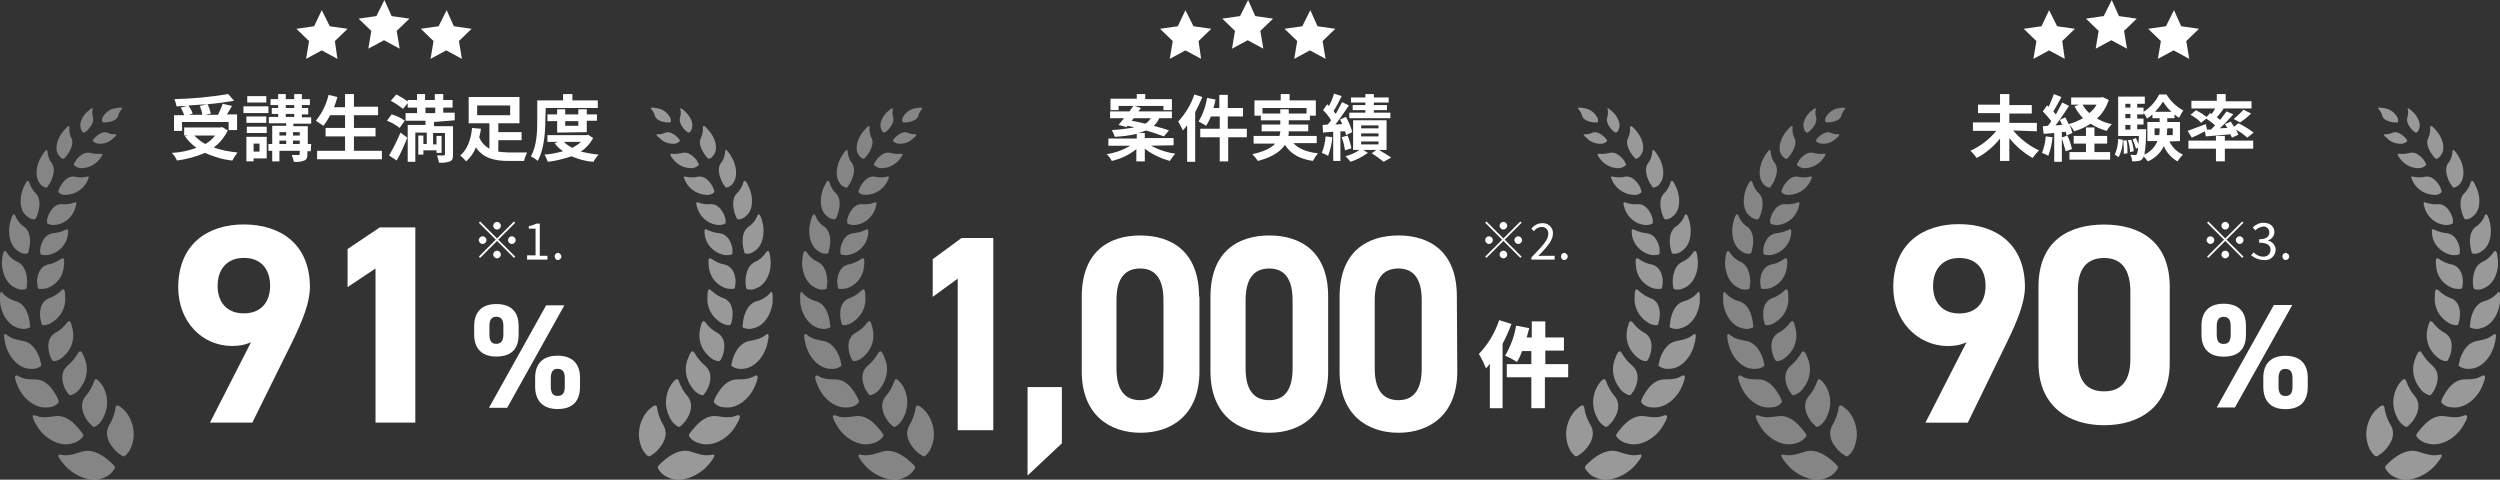 <svg version="1.1" id="レイヤー_1" xmlns="http://www.w3.org/2000/svg" x="0" y="0" width="590.5" height="113.3" style="enable-background:new 0 0 590.5 113.3" xml:space="preserve"><rect width="100%" height="100%" fill="#333333" stroke="none"/><style>.st0{enable-background:new}.st1{fill:#fff}.st2{opacity:.4}.st3{opacity:.5}</style><g id="グループ_5162" transform="translate(-360 -510.442)"><g id="グループ_4819" transform="translate(360 510.442)"><g id="グループ_4740" transform="translate(0 16.015)"><g class="st0"><path class="st1" d="M59.3 64.8c-1.5.7-2.9.9-4.5.9-7.1 0-12.7-5.8-12.7-13.8 0-10.3 7-14.9 15.5-14.9 8.6 0 15.6 4.6 15.6 14.8 0 3.6-1.7 7.9-4.3 13.2l-9.3 18.8h-10l9.7-19zm-1.7-19.9c-4 0-6.2 2.7-6.2 6.6 0 3.8 2.1 6.5 6.2 6.5s6.2-2.7 6.2-6.5c0-3.9-2.1-6.6-6.2-6.6zM98.1 83.8h-9.4V47.4l-6.6 4.4v-9l7.6-5.1h8.4v46.1z"/></g><g class="st0"><path class="st1" d="M122.5 63c0 3.2-1.5 5.2-5.3 5.2-3.4 0-5.2-1.9-5.2-5.2v-2c0-3.4 1.9-5.2 5.2-5.2 3.5 0 5.3 1.8 5.3 5.2v2zm10.8-6.9-13.5 24.2h-4.3L129 56.1h4.3zM118.9 63v-2c0-1.6-.6-2.2-1.7-2.2-1 0-1.6.6-1.6 2.2v2c0 1.5.5 2.2 1.6 2.2s1.7-.7 1.7-2.2zM137 75.3c0 3.2-1.5 5.3-5.3 5.3-3.4 0-5.3-1.9-5.3-5.3v-2.1c0-3.4 1.9-5.2 5.3-5.2s5.3 1.8 5.3 5.2v2.1zm-3.6 0v-2c0-1.6-.6-2.2-1.7-2.2-1 0-1.6.6-1.6 2.2v2c0 1.5.5 2.2 1.6 2.2 1.2 0 1.7-.7 1.7-2.2z"/></g><path id="パス_6994" class="st1" d="M117.4 38.2c.5 0 .9-.4.9-.9s-.4-.9-.9-.9-.9.4-.9.9.4.9.9.9zm0 2.1-4-4-.3.3 4 4-4 4 .3.3 4-4 4 4 .3-.3-4-4 4-4-.3-.3-4 4zm-2.5.4c0-.5-.4-.9-.9-.9s-.9.4-.9.9.4.9.9.9.9-.4.9-.9zm5.1 0c0 .5.4.9.9.9s.9-.4.9-.9-.4-.9-.9-.9-.9.4-.9.9zm-2.6 2.5c-.5 0-.9.4-.9.9s.4.9.9.9.9-.4.9-.9-.4-.9-.9-.9zm7.1 2.1h4.8v-.9h-1.8v-7.6h-.8c-.6.3-1.2.5-1.8.6v.6h1.6v6.3h-2v1zm7.3.1c.4 0 .8-.4.8-.8s-.3-.8-.8-.9c-.4 0-.8.4-.8.8 0 .5.3.9.8.9-.1 0 0 0 0 0z"/><path id="パス_6993" class="st1" d="M47.2 9c.3.7.5 1.4.6 2.1h-3.2l.9-.3c-.2-.7-.6-1.3-1-1.9 1.4-.1 2.9-.2 4.4-.3l-1.7.4zM43 12.8h11v1.9h2V11h-2.4c.4-.6.8-1.3 1.2-2l-2.2-.5c-.3.9-.7 1.7-1.1 2.6h-3l1.3-.3c-.2-.8-.4-1.5-.8-2.2 2.3-.2 4.5-.5 6.3-.8l-1.4-1.6c-4.2.7-8.4 1.1-12.7 1.2.2.5.4 1.1.5 1.7.8 0 1.7-.1 2.5-.1l-1.5.4c.3.6.6 1.1.8 1.8h-2.4v3.7H43v-2.1zm7.8 3.2c-.6.8-1.4 1.5-2.3 2-1-.5-1.8-1.2-2.6-2h4.9zm1.7-2-.4.1h-8.6V16h.8l-.6.2c.7 1 1.6 1.9 2.7 2.7-1.9.7-3.8 1.1-5.8 1.2.5.5.9 1.1 1.2 1.8 2.3-.3 4.5-.9 6.6-1.8 2.1.9 4.2 1.6 6.5 1.8.3-.7.8-1.3 1.2-1.9-1.9-.2-3.8-.5-5.6-1.2 1.4-1 2.5-2.4 3.3-4l-1.3-.8zm10.4-7.3h-4.5v1.5h4.5V6.7zm.5 2.4h-5.9v1.6h5.9V9.1zm-.5 2.4h-4.7V13h4.7v-1.5zm-4.6 3.9H63v-1.5h-4.7v1.5zm3 2.5v1.9h-1.4v-1.9h1.4zm1.7-1.6h-4.8v5.8h1.7v-.7H63v-5.1zm6.2 1.7v-.8h1.6v.8h-1.6zm-3.2-.8h1.6v.8H66v-.8zm1.6-2v.8H66v-.8h1.6zm3.2 0v.8h-1.6v-.8h1.6zm-3.3-4.3h2v.7h-2v-.7zm0-2.1h2v.7h-2v-.7zm6 9.2h-.8v-4.2h-3.4v-.6h4.2v-1.5h-2.2V11h1.5V9.5h-1.5v-.7h1.9V7.4h-1.9V6.2h-1.8v1.2h-2V6.2h-1.8v1.2h-1.8v1.4h1.8v.7h-1.5v1.4h1.5v.7h-2.2v1.5h4.1v.6h-3.3V18h-.9v1.6h.9v2.5H66v-2.5h4.8v.7c0 .2-.1.3-.3.3h-1.6c.2.5.4 1 .5 1.6.9.1 1.7 0 2.5-.3.6-.3.7-.7.7-1.5v-.7h.8l.1-1.7zm10.1 1.6v-3.4h5.1v-2h-5.1v-3h5.7v-2h-5.7v-3h-2.1v3.1h-2.6c.3-.8.6-1.6.8-2.4l-2.1-.5c-.5 2.2-1.5 4.3-3 6.1l1.8 1.2c.6-.8 1.1-1.6 1.6-2.5h3.5v3h-4.6v2h4.6v3.4h-6.6v2h15.3v-2h-6.6zm10.1 2.3c.9-1.6 1.8-3.6 2.5-5.4l-1.6-1.2c-.8 1.9-1.7 3.7-2.7 5.4l1.8 1.2zm1.9-9.4c-.9-.7-2-1.2-3.1-1.5l-1.1 1.5c1.1.4 2.1 1 3 1.7l1.2-1.7zm-3.3-4.7c1 .5 2 1.2 2.9 1.9l1.3-1.6c-.9-.7-1.9-1.3-2.9-1.8l-1.3 1.5zm8.2 1.6h2.3v1.3h-2.3V9.4zm6.9 3v-1.8h-2.7V9.4h2.2V7.6h-2.2V6.2h-2v1.4h-2.3V6.2h-1.9v1.4h-2.2v1.8h2.2v1.3h-2.7v1.8h4.7v1h-4.2v8.7h1.8v-6.9h2.7V18h-.8v-2h-1.2v4.5h1.2v-1h3.1v.6h1.2v-4h-1.2v2h-.8v-2.7h2.8v5c0 .2-.1.3-.3.3h-1.6c.2.5.4 1.1.5 1.7.9.1 1.7 0 2.6-.3.6-.3.7-.7.7-1.6v-6.7h-4.5v-1l4.9-.4zm5.3-3.5h7.8v2.3h-7.8V8.9zm5 8.2h5.5v-1.9h-5.5v-2.1h5V6.9h-12v6.2h4.9v6c-1.1-.6-2-1.6-2.4-2.7.2-.7.3-1.4.4-2l-2.1-.2c-.2 2.3-1 5.1-2.8 6.5.5.4 1 .9 1.4 1.4 1-.9 1.8-2 2.3-3.3 1.8 2.6 4.4 3.2 7.8 3.2h3.6c.1-.7.4-1.3.7-2h-4.2c-.9 0-1.8-.1-2.6-.2v-2.7zm11.2-7.6h12.3V7.7h-6V6.2H133v1.5h-6.1v4.8c0 2.5-.1 6-1.5 8.4.6.3 1.2.7 1.6 1.1 1.5-2.6 1.8-6.8 1.8-9.5l.1-3zm7.7 3.1v1.1h-3.1v-1.1h3.1zm2 2.6v-2.7h2.4V11h-2.4V9.8h-2V11h-3.1V9.8h-1.9V11h-2.3v1.6h2.3v2.7l7-.1zm-1.4 2.3c-.6.6-1.3 1-2 1.4-.7-.3-1.4-.8-2-1.4h4zm1.7-1.7-.4.1h-9.2v1.6h2.5l-.8.3c.5.7 1.2 1.4 2 1.9-1.4.4-2.9.7-4.4.8.3.5.6 1.1.8 1.7 1.9-.2 3.8-.7 5.6-1.3 1.6.7 3.4 1.2 5.2 1.3.3-.6.7-1.2 1.2-1.7-1.4-.1-2.8-.4-4.2-.7 1.2-.8 2.2-1.9 2.9-3.2l-1.2-.8z"/><g transform="translate(0 9.402)" id="グループ_4928" class="st2"><g id="グループ_4928-2"><path id="パス_6744" class="st1" d="M27.3 70.8c-.2 1.6-.8 3.1-1.6 4.4-1.7 3.3 2.2 6.4 2.2 6.4l.9.6c.2.2.5.2.7.1.8-.7 1.4-1.6 1.7-2.7.9-2.8.2-5.9-1.8-8.1-1.5-1.4-1.9-1.4-2.1-.7"/><path id="パス_6745" class="st1" d="M22.3 64.5c-.5 1.4-1.2 2.7-2.2 3.8-2.1 2.8 1 6.3 1 6.2l.7.7c.2.2.4.2.6.2.9-.5 1.6-1.3 2-2.2 1.3-2.4 1.2-5.4-.3-7.7-1.2-1.6-1.6-1.6-1.8-1"/><path id="パス_6746" class="st1" d="M18.5 57.9c-.7 1.2-1.6 2.3-2.7 3.2-2.4 2.3-.1 6-.1 5.9.2.2.3.5.5.7.1.2.3.3.6.2.9-.3 1.7-.9 2.2-1.7 1.6-2.1 2-4.8.9-7.2-.6-1.6-1-1.7-1.4-1.1"/><path id="パス_6747" class="st1" d="M15.9 50.7c-.8 1.1-1.8 2-3 2.6-2.6 1.7-1 5.6-1 5.5.1.3.2.5.4.8.1.2.3.3.5.3.9-.1 1.7-.6 2.3-1.2 1.9-1.7 2.6-4.2 2-6.6-.4-1.8-.7-1.9-1.2-1.4"/><path id="パス_6748" class="st1" d="M14.6 43.1c-.9.9-2 1.6-3.2 2-2.7 1.2-1.8 5.1-1.8 5.1.1.3.1.5.2.8 0 .2.2.3.4.4.8 0 1.7-.3 2.3-.8 2-1.3 3.1-3.6 2.9-5.9 0-1.8-.3-2-.8-1.6"/><path id="パス_6749" class="st1" d="M14.5 35.7c-1 .7-2.1 1.2-3.3 1.4-2.7.8-2.5 4.5-2.4 4.5 0 .3.1.5.1.8 0 .2.1.4.3.4.8.1 1.6 0 2.3-.3 2.1-.9 3.5-2.9 3.6-5.2.2-1.7-.1-1.9-.6-1.6"/><path id="パス_6750" class="st1" d="M15.6 28.8c-1 .5-2.1.8-3.2.9-2.6.4-3 4-2.9 3.9v.7c0 .2.1.4.2.4.7.2 1.5.2 2.2 0 2.1-.6 3.7-2.3 4.1-4.4.2-1.5.1-1.7-.4-1.5"/><path id="パス_6751" class="st1" d="M17.6 22.4c-1 .4-2.1.5-3.1.4-2.4 0-3.4 3.4-3.3 3.4-.1.2-.1.5-.1.7 0 .2 0 .3.1.5.6.3 1.3.4 2 .3 2.1-.3 3.8-1.8 4.5-3.7.5-1.5.4-1.8-.1-1.6"/><path id="パス_6752" class="st1" d="M20.6 16.3c-1 .2-2 .3-3 0-2.3-.3-3.6 2.8-3.6 2.8l-.2.6c-.1.1 0 .3.1.4.5.4 1.1.6 1.8.5 2-.1 3.8-1.2 4.8-3 .6-1.2.6-1.4.1-1.3"/><path id="パス_6753" class="st1" d="M23.9 10.9c-.9.1-1.7 0-2.6-.2-1.9-.5-3.6 2-3.5 2-.1.2-.2.4-.3.5-.1.1-.1.3 0 .4.4.4.9.6 1.4.7 1.8.1 3.5-.7 4.6-2.1.8-1 .8-1.3.4-1.3"/><path id="パス_6754" class="st1" d="M27.2 6.3c-.7 0-1.3-.1-1.9-.4-1.4-.5-3 1.3-3 1.3-.1.1-.2.3-.3.4-.1.1-.1.2-.1.3.1.1.4.4 1.1.6 1.4.2 2.8-.3 3.8-1.3.8-.7.8-.9.4-.9"/><path id="パス_6755" class="st1" d="M27.6.1c-1.4.1-2.6.9-3.3 2.1-.2.4-.3.8-.1 1.2.1.1.2.1.3.1h.5s2.4-.1 2.9-1.5c.1-.6.5-1.2.9-1.7.1-.3 0-.4-1.2-.2"/><path id="パス_6756" class="st1" d="M15.3 84.5c2.2 2.5 6.4 4.4 9.5 2.8 1-.4 1.8-1.2 2.3-2.1.1-.3 0-.5-.2-.7l-.8-.8c-.1 0-3.5-3.6-6.9-2.4-3.3 1.1-3.8.8-4.9.7-.8-.2-.9.3 1 2.5"/><path id="パス_6757" class="st1" d="M8.8 75.3c1.6 2.7 5.2 5 8.3 4 1-.2 1.9-.8 2.5-1.6.1-.2.1-.5-.1-.7-.2-.3-.4-.6-.6-.8-.1 0-2.6-3.9-6-3.3-3.2.5-3.6.1-4.6-.2-.8-.2-.9.3.5 2.6"/><path id="パス_6758" class="st1" d="M4.2 65.8c1.1 2.7 4 5.4 7.1 5 1 0 1.9-.4 2.5-1.1.1-.2.1-.4 0-.6-.1-.3-.3-.6-.4-.9-.1 0-1.8-4-5-4-3.1 0-3.4-.5-4.3-.9-.6-.2-.9.2.1 2.5"/><path id="パス_6759" class="st1" d="M1.3 55.9c.6 2.7 2.9 5.7 5.8 5.8.9.1 1.8-.1 2.5-.6.2-.2.2-.4.1-.6-.1-.3-.2-.6-.2-.9 0 0-1-4-4.1-4.5-2.9-.5-3.1-1-3.9-1.5-.5-.4-.8 0-.2 2.3"/><path id="パス_6760" class="st1" d="M0 45.7c.1 2.6 1.8 5.8 4.5 6.4.8.3 1.7.2 2.4-.1.2-.1.3-.3.2-.5 0-.3-.1-.6-.1-.8 0 0-.3-3.9-3-4.9-1.3-.3-2.5-1-3.4-2-.4-.6-.7-.3-.6 1.9"/><path id="パス_6761" class="st1" d="M.5 35.9c-.3 2.5.8 5.7 3.2 6.7.7.4 1.5.5 2.3.3.2-.1.3-.3.3-.5 0-.3 0-.5.1-.8 0 0 .3-3.8-2.1-5.1-1.2-.5-2.1-1.3-2.8-2.4-.4-.5-.8-.3-1 1.8"/><path id="パス_6762" class="st1" d="M2.4 27.1c-.6 2.3-.2 5.5 1.9 6.8.6.5 1.3.7 2.1.6.2-.1.3-.2.3-.4.1-.3.1-.5.2-.8 0 0 .9-3.5-1.1-5.1-1-.6-1.8-1.6-2.2-2.7-.3-.6-.7-.4-1.2 1.6"/><path id="パス_6763" class="st1" d="M5.5 19c-.9 2.1-1 5.2.8 6.6.5.5 1.1.8 1.8.8.2 0 .3-.2.4-.3.1-.2.2-.5.3-.7 0 0 1.3-3.2-.2-5-.8-.7-1.4-1.7-1.7-2.8-.3-.6-.6-.4-1.4 1.4"/><path id="パス_6764" class="st1" d="M9.8 11.5c-1.2 1.9-1.7 4.7-.4 6.4.3.5.9.9 1.5 1 .2 0 .3-.1.4-.3.1-.2.2-.4.4-.6 0 0 1.8-2.9.6-4.8-.7-.8-1-1.8-1.1-2.9 0-.5-.4-.5-1.4 1.2"/><path id="パス_6765" class="st1" d="M15 5.5C13.7 7 12.8 9.4 13.7 11c.5.8.9 1 1.2 1.1.1 0 .3-.1.4-.2.1-.2.3-.3.4-.5 0 0 2-2.4 1.2-4.1-.4-.8-.6-1.7-.5-2.6 0-.6-.3-.5-1.4.8"/><path id="パス_6766" class="st1" d="M20.7.9c-1.2 1-2.1 2.8-1.6 4.1.2.7.6.9.7.9.1 0 .2 0 .3-.1l.4-.3s1.8-1.6 1.5-3.1c-.2-.6-.3-1.4-.1-2 0-.4-.2-.4-1.2.5"/></g></g><g transform="translate(151.417 9.402)" id="グループ_4929" class="st3"><g id="グループ_4928-3" transform="translate(-.417)"><path id="パス_6744-2" class="st1" d="M4.2 70.8c.2 1.6.8 3.1 1.6 4.4 1.7 3.3-2.2 6.4-2.2 6.4l-.9.6c-.2.2-.5.2-.7.1-.8-.7-1.4-1.6-1.7-2.7-.9-2.8-.2-5.9 1.8-8.1 1.5-1.4 1.9-1.4 2.1-.7"/><path id="パス_6745-2" class="st1" d="M9.3 64.5c.5 1.4 1.2 2.7 2.2 3.8 2.1 2.8-1 6.3-1 6.2l-.7.7c-.2.2-.4.2-.6.2-.9-.5-1.6-1.3-2-2.2-1.3-2.4-1.2-5.4.3-7.7 1.1-1.6 1.5-1.6 1.8-1"/><path id="パス_6746-2" class="st1" d="M13 57.9c.7 1.2 1.6 2.3 2.7 3.2 2.4 2.3.1 6 .1 5.9-.2.2-.3.5-.5.7-.1.2-.3.3-.6.2-.9-.3-1.7-.9-2.2-1.7-1.6-2.1-2-4.8-.9-7.2.6-1.6 1-1.7 1.4-1.1"/><path id="パス_6747-2" class="st1" d="M15.6 50.7c.8 1.1 1.8 2 3 2.6 2.6 1.7 1 5.6 1 5.5-.1.3-.2.5-.4.8-.1.2-.3.3-.5.3-.9-.1-1.7-.6-2.3-1.2-1.9-1.7-2.6-4.2-2-6.6.4-1.8.7-1.9 1.2-1.4"/><path id="パス_6748-2" class="st1" d="M16.9 43.1c.9.9 2 1.6 3.2 2 2.7 1.2 1.8 5.1 1.8 5.1-.1.3-.1.5-.2.8 0 .2-.2.3-.4.4-.8 0-1.7-.3-2.3-.8-2-1.3-3.1-3.6-2.9-5.9 0-1.8.3-2 .8-1.6"/><path id="パス_6749-2" class="st1" d="M17 35.7c1 .7 2.1 1.2 3.3 1.4 2.7.8 2.5 4.5 2.4 4.5 0 .3-.1.5-.1.8 0 .2-.1.4-.3.4-.8.1-1.6 0-2.3-.3-2.1-.9-3.5-2.9-3.6-5.2-.2-1.7.1-1.9.6-1.6"/><path id="パス_6750-2" class="st1" d="M15.9 28.8c1 .5 2.1.8 3.2.9 2.6.4 3 4 2.9 3.9v.7c0 .2-.1.4-.2.4-.7.2-1.5.2-2.2 0-2.1-.6-3.7-2.3-4.1-4.4-.2-1.5-.1-1.7.4-1.5"/><path id="パス_6751-2" class="st1" d="M13.9 22.4c1 .4 2.1.5 3.1.4 2.4 0 3.4 3.4 3.3 3.4.1.2.1.5.1.7 0 .2 0 .3-.1.5-.6.3-1.3.4-2 .3-2.1-.3-3.8-1.8-4.5-3.7-.5-1.5-.4-1.8.1-1.6"/><path id="パス_6752-2" class="st1" d="M10.9 16.3c1 .2 2 .3 3 0 2.3-.3 3.7 2.8 3.6 2.8l.2.6c.1.1 0 .3-.1.4-.5.4-1.1.6-1.8.5-2-.1-3.8-1.2-4.8-3-.6-1.2-.6-1.4-.1-1.3"/><path id="パス_6753-2" class="st1" d="M7.6 10.9c.9.1 1.7 0 2.6-.2 1.9-.5 3.6 2 3.5 2 .1.2.2.4.3.5.1.1.1.3 0 .4-.4.4-.9.6-1.4.7-1.8.1-3.5-.7-4.6-2.1-.8-1-.8-1.3-.4-1.3"/><path id="パス_6754-2" class="st1" d="M4.3 6.3c.7 0 1.3-.1 1.9-.4 1.4-.5 3 1.3 3 1.3.1.1.2.3.3.4.1.1.1.2.1.3-.1.1-.4.4-1 .6-1.4.2-2.9-.3-3.8-1.3-.9-.7-.9-.9-.5-.9"/><path id="パス_6755-2" class="st1" d="M3.9.1c1.4.1 2.6.9 3.3 2.1.3.4.3.8.2 1.2-.1.1-.2.2-.3.1h-.5S4.2 3.4 3.7 2C3.6 1.4 3.2.8 2.8.3c-.2-.3 0-.4 1.1-.2"/><path id="パス_6756-2" class="st1" d="M16.2 84.5C14 87 9.8 88.9 6.7 87.3c-1-.4-1.8-1.2-2.3-2.1-.1-.3 0-.5.2-.7l.8-.8c.1 0 3.5-3.6 6.9-2.4 3.3 1.1 3.8.8 4.9.7.8-.2.9.3-1 2.5"/><path id="パス_6757-2" class="st1" d="M22.7 75.3c-1.6 2.7-5.2 5-8.4 4-1-.2-1.9-.8-2.5-1.6-.1-.2-.1-.5.1-.7.2-.3.4-.6.6-.8.1 0 2.6-3.9 6-3.3 3.2.5 3.6.1 4.6-.2.9-.2 1 .3-.4 2.6"/><path id="パス_6758-2" class="st1" d="M27.3 65.8c-1.1 2.7-4 5.4-7.1 5-1 0-1.9-.4-2.5-1.1-.1-.2-.1-.4 0-.6.1-.3.3-.6.4-.9.1 0 1.8-4 5-4 3.1 0 3.4-.5 4.3-.9.6-.2.9.2-.1 2.5"/><path id="パス_6759-2" class="st1" d="M30.2 55.9c-.6 2.7-2.9 5.7-5.8 5.8-.9.1-1.8-.1-2.5-.6-.2-.2-.2-.4-.1-.6.1-.3.2-.6.2-.9 0 0 1-4 4.1-4.5 2.9-.5 3.1-1 3.9-1.5.5-.4.8 0 .2 2.3"/><path id="パス_6760-2" class="st1" d="M31.5 45.7c-.1 2.6-1.8 5.8-4.5 6.4-.8.3-1.7.2-2.4-.1-.2-.1-.3-.3-.2-.5 0-.3.1-.6.1-.8 0 0 .3-3.9 3-4.9 1.3-.3 2.5-1 3.4-2 .4-.6.7-.3.6 1.9"/><path id="パス_6761-2" class="st1" d="M31 35.9c.3 2.5-.8 5.7-3.2 6.7-.7.4-1.5.5-2.3.3-.2-.1-.3-.3-.3-.5 0-.3 0-.5-.1-.8 0 0-.3-3.8 2.1-5.1 1.2-.5 2.1-1.3 2.8-2.4.5-.5.8-.3 1 1.8"/><path id="パス_6762-2" class="st1" d="M29.1 27.1c.6 2.3.2 5.5-1.9 6.8-.6.5-1.3.7-2.1.6-.2-.1-.3-.2-.3-.4-.1-.3-.1-.5-.2-.8 0 0-.9-3.5 1.1-5.1 1-.6 1.8-1.6 2.2-2.7.3-.6.7-.4 1.2 1.6"/><path id="パス_6763-2" class="st1" d="M26 19c.9 2.1 1 5.2-.8 6.6-.5.5-1.1.8-1.8.8-.2 0-.3-.2-.4-.3-.1-.2-.2-.5-.3-.7 0 0-1.3-3.2.2-5 .8-.7 1.4-1.7 1.7-2.8.3-.6.6-.4 1.4 1.4"/><path id="パス_6764-2" class="st1" d="M21.7 11.5c1.2 1.9 1.7 4.7.4 6.4-.3.5-.9.9-1.5 1-.2 0-.3-.1-.4-.3-.1-.2-.2-.4-.4-.6 0 0-1.8-2.9-.6-4.8.7-.8 1-1.8 1.1-2.9 0-.5.4-.5 1.4 1.2"/><path id="パス_6765-2" class="st1" d="M16.5 5.5c1.3 1.5 2.2 3.9 1.2 5.5-.5.8-.9 1-1.2 1.1-.1 0-.3-.1-.4-.2-.1-.2-.3-.3-.4-.5 0 0-2-2.4-1.2-4.1.4-.8.6-1.7.5-2.6.1-.6.4-.5 1.5.8"/><path id="パス_6766-2" class="st1" d="M10.8.9C12 2 12.9 3.7 12.4 5c-.2.7-.6.9-.7.9-.1 0-.2 0-.3-.1l-.4-.3S9.2 3.9 9.6 2.4c.2-.6.3-1.4.1-2-.1-.4.1-.4 1.1.5"/></g></g></g><g id="グループ_4818" transform="translate(70.801)"><g id="グループ_4817" transform="translate(-.801)"><path id="パス_6692" class="st1" d="M6 2.4 4.2 6.2 0 6.8l3 2.9-.7 4.2 3.7-2 3.7 2-.6-4.2 3-2.9-4.2-.6L6 2.4z"/><path id="パス_6693" class="st1" d="m20.8 0-1.9 3.8-4.2.6 3 2.9-.7 4.2 3.7-2 3.7 2-.7-4.2 3-2.9-4.2-.6L20.8 0z"/><path id="パス_6694" class="st1" d="m35.5 2.4-1.9 3.8-4.2.6 3 2.9-.7 4.2 3.7-2 3.7 2-.7-4.2 3-2.9-4.2-.6-1.7-3.8z"/></g></g></g><g id="グループ_4819-2" transform="translate(548.804 510.442)"><g id="グループ_4740-2" transform="translate(0 16.015)"><g id="グループ_5160" transform="translate(31.506 39.603)"><g id="グループ_5158" transform="translate(28.624)"><g id="グループ_5159"><g id="グループ_5161" transform="translate(-28.624)"><path id="パス_6912" class="st1" d="M62.9 14.4C62.9 3.8 56.4 0 49 0S35.2 3.8 35.2 14.5v17.6c0 10.2 6.5 14.5 13.9 14.5S63 42.3 63 32.1V14.4zm-8.4.9v16.1c0 4.9-1.8 7.5-5.5 7.5-3.8 0-5.6-2.6-5.6-7.5V15.3c0-4.9 1.8-7.5 5.6-7.5 3.7 0 5.5 2.6 5.5 7.5zm38.9-.9C93.4 3.8 86.9 0 79.5 0S65.6 3.8 65.6 14.5v17.6c0 10.2 6.5 14.5 13.9 14.5s13.9-4.3 13.9-14.5V14.4zm-8.4.9v16.1c0 4.9-1.8 7.5-5.5 7.5-3.8 0-5.6-2.6-5.6-7.5V15.3c0-4.9 1.8-7.5 5.6-7.5 3.7 0 5.5 2.6 5.5 7.5zm38.8-.9C123.8 3.8 117.4 0 110 0S96.1 3.8 96.1 14.5v17.6c0 10.2 6.5 14.5 13.9 14.5s13.9-4.3 13.9-14.5l-.1-17.7zm-8.3.9v16.1c0 4.9-1.8 7.5-5.5 7.5-3.8 0-5.6-2.6-5.6-7.5V15.3c0-4.9 1.8-7.5 5.6-7.5 3.7 0 5.5 2.6 5.5 7.5z"/><path id="パス_6913" class="st1" d="M14.3.6H6.8L0 5.6v8.9l5.9-4.3V46h8.4V.6zm16.2 35.2h-8.1v20.9l8.1-7.6V35.8z"/></g></g></g></g><path id="パス_6997" class="st1" d="M165.3 59.6c-1 3-2.6 5.7-4.8 8 .7 1.1 1.2 2.2 1.7 3.4.3-.3.6-.7.9-1.1v10.5h3V65.2c.8-1.5 1.5-3.1 2.1-4.7l-2.9-.9zM181.7 70h-5.5v-3.2h4.4v-3.1h-4.4v-3.8H173v3.8h-1.2c.2-.7.4-1.5.6-2.2l-3.1-.6c-.4 2.5-1.3 4.9-2.6 7.1 1 .4 1.9.9 2.8 1.5.5-.8.9-1.7 1.2-2.6h2.2V70h-5.8v3.1h5.8v7.3h3.2v-7.3h5.5V70z"/><path id="パス_6995" class="st1" d="M166.3 38.2c.5 0 .9-.4.9-.9s-.4-.9-.9-.9-.9.4-.9.9.4.9.9.9zm0 2.1-4-4-.3.3 4 4-4 4 .3.3 4-4 4 4 .3-.3-4-4 4-4-.3-.3-4 4zm-2.5.4c0-.5-.4-.9-.9-.9s-.9.4-.9.9.4.9.9.9.9-.4.9-.9zm5.1 0c0 .5.4.9.9.9s.9-.4.9-.9-.4-.9-.9-.9-.9.4-.9.9zm-2.6 2.5c-.5 0-.9.4-.9.9s.4.9.9.9.9-.4.9-.9-.4-.9-.9-.9zm6.6 2.1h5.5v-.9h-2.5c-.5 0-1 0-1.4.1 2-2.1 3.5-3.7 3.5-5.3.1-1.3-.9-2.4-2.2-2.5h-.3c-1 0-2 .5-2.6 1.3l.6.6c.4-.6 1.1-1 1.8-1 .8-.1 1.6.6 1.6 1.4v.3c0 1.4-1.5 2.9-4 5.5v.5zm7.8.1c.4 0 .8-.4.8-.8s-.3-.8-.8-.9c-.4 0-.8.4-.8.8 0 .5.3.9.8.9-.1 0 0 0 0 0z"/><path id="パス_6992" class="st1" d="M79 11.9h4c-.3.5-.7 1-1.3 1.3-1.1-.3-2.2-.5-3.2-.7l.5-.6zm9.4 6.4v-1.7h-6.8v-1.2H80c.7-.1 1.3-.4 1.9-.6 1.4.4 2.8.9 4.2 1.4l1.2-1.4c-1-.4-2.2-.7-3.6-1.1.6-.5 1-1.1 1.3-1.8h3v-1.6h-7.9c.2-.3.4-.5.6-.8L79.2 9H86v1h2V7.4h-6.3V6.2h-2v1.1h-6.2V10h1.9V9h3.5c-.3.4-.6.8-.9 1.3h-4.6v1.6h3.3c-.5.6-.9 1.1-1.3 1.6l1.9.5.2-.3c.5.1 1.1.2 1.6.4-1.8.3-3.5.5-5.3.6.3.5.5 1 .7 1.6 1.8-.1 3.5-.3 5.2-.7v1.1H73v1.7h5.2c-1.7 1-3.6 1.7-5.6 2 .5.5.9 1 1.2 1.6 2.1-.5 4.1-1.4 5.8-2.8v2.9h2v-3c1.8 1.4 3.8 2.3 5.9 2.9.4-.6.8-1.2 1.3-1.7-2-.3-3.9-.9-5.7-1.9l5.3-.1zm4.9-12c-.8 2.4-2.1 4.5-3.8 6.4.4.7.8 1.4 1.1 2.1.3-.4.7-.8 1-1.2v8.6h1.9V10.5c.6-1.2 1.2-2.4 1.7-3.6l-1.9-.6zm12.3 8.1h-4.4v-2.9h3.6v-2h-3.6V6.4h-2v3.1h-1.4c.2-.6.4-1.3.5-2l-2-.4c-.3 2-1 3.9-2 5.6.6.3 1.2.6 1.8 1 .4-.7.8-1.4 1.1-2.2h2.1v2.9h-4.6v2h4.6v5.7h2v-5.7h4.4v-2zm3.8-3.6V9.5h10.4v1.3h-4.2v-1h-2v1h-4.2zm12.8 7.1v-1.8h-6.7c.1-.4.1-.7.1-1.1h4.6v-1.6h-4.6v-1h5v-1.1h1.4V7.7h-6.2V6.2h-2.1v1.5h-6.2v3.6h1.5v1.1h4.6v1h-4.4V15h4.4c0 .4-.1.7-.2 1.1h-6.1v1.8h5.1c-.9 1-2.6 1.9-5.4 2.5.5.5.9 1 1.3 1.6 3.5-.9 5.4-2.3 6.4-3.8 1.3 2.1 3.4 3.3 6.6 3.8.3-.6.7-1.2 1.2-1.8-2.7-.3-4.6-1.1-5.8-2.4h5.5zm11.5-9.1h-3V10h3v.6h-3.8v1.3h9.7v-1.3h-3.9V10h3.1V8.8h-3.1v-.6h3.5V7h-3.5v-.8h-2V7h-3.4v1.2h3.4v.6zm-9.4 7.4c-.1 1.4-.4 2.7-.9 3.9.5.2 1 .4 1.5.7.5-1.4.9-2.9 1-4.4l-1.6-.2zm4.6-1.2c.1.3.2.6.2.9l1.5-.7c-.3-1.2-.8-2.4-1.5-3.6l-1.4.6c.2.4.4.7.5 1.1l-1.6.1c1.1-1.4 2.2-3 3.2-4.5l-1.6-.8c-.5.9-1 1.9-1.5 2.8-.2-.2-.4-.5-.5-.7.7-1.1 1.3-2.3 1.9-3.5l-1.8-.6c-.3 1-.7 2-1.2 2.9-.1-.1-.3-.2-.4-.4l-1 1.4c.7.7 1.4 1.5 1.9 2.4-.3.4-.5.7-.8 1l-1.2.1.1 1.8 2.4-.2V22h1.7v-7h1.1zm-.8 1.4c.4 1 .6 2 .8 3.1l1.5-.5c-.2-1-.5-2-.9-3l-1.4.4zm4.6 1h4.1v.7h-4.1v-.7zm0-1.9h4.1v.7h-4.1v-.7zm0-1.9h4.1v.7h-4.1v-.7zm6 5.8v-7h-7.9v7h1.5c-1 .7-2.2 1.2-3.3 1.5.4.4.9.9 1.2 1.3 1.5-.5 2.8-1.2 4.1-2.1l-1.1-.7h3.1l-1.1.8c1 .6 1.9 1.3 2.8 2l1.8-1c-.7-.5-1.9-1.2-2.9-1.8h1.8z"/><g transform="translate(0 9.402)" id="グループ_4928-4" class="st2"><g id="グループ_4928-5" transform="translate(.196)"><path id="パス_6744-3" class="st1" d="M27.3 70.8c-.2 1.6-.8 3.1-1.6 4.4-1.7 3.3 2.2 6.4 2.2 6.4l.9.6c.2.2.5.2.7.1.8-.7 1.4-1.6 1.7-2.7.9-2.8.2-5.9-1.8-8.1-1.5-1.4-1.9-1.4-2.1-.7"/><path id="パス_6745-3" class="st1" d="M22.3 64.5c-.5 1.4-1.2 2.7-2.2 3.8-2.1 2.8 1 6.3 1 6.2l.7.7c.2.2.4.2.6.2.9-.5 1.6-1.3 2-2.2 1.3-2.4 1.2-5.4-.3-7.7-1.2-1.6-1.6-1.6-1.8-1"/><path id="パス_6746-3" class="st1" d="M18.5 57.9c-.7 1.2-1.6 2.3-2.7 3.2-2.4 2.3-.1 6-.1 5.9.2.2.3.5.5.7.1.2.3.3.6.2.9-.3 1.7-.9 2.2-1.7 1.6-2.1 2-4.8.9-7.2-.6-1.6-1-1.7-1.4-1.1"/><path id="パス_6747-3" class="st1" d="M15.9 50.7c-.8 1.1-1.8 2-3 2.6-2.6 1.7-1 5.6-1 5.5.1.3.2.5.4.8.1.2.3.3.5.3.9-.1 1.7-.6 2.3-1.2 1.9-1.7 2.6-4.2 2-6.6-.4-1.8-.7-1.9-1.2-1.4"/><path id="パス_6748-3" class="st1" d="M14.6 43.1c-.9.9-2 1.6-3.2 2-2.7 1.2-1.8 5.1-1.8 5.1.1.3.1.5.2.8 0 .2.2.3.4.4.8 0 1.7-.3 2.3-.8 2-1.3 3.1-3.6 2.9-5.9 0-1.8-.3-2-.8-1.6"/><path id="パス_6749-3" class="st1" d="M14.5 35.7c-1 .7-2.1 1.2-3.3 1.4-2.7.8-2.5 4.5-2.4 4.5 0 .3.1.5.1.8 0 .2.1.4.3.4.8.1 1.6 0 2.3-.3 2.1-.9 3.5-2.9 3.6-5.2.2-1.7-.1-1.9-.6-1.6"/><path id="パス_6750-3" class="st1" d="M15.6 28.8c-1 .5-2.1.8-3.2.9-2.6.4-3 4-2.9 3.9v.7c0 .2.1.4.2.4.7.2 1.5.2 2.2 0 2.1-.6 3.7-2.3 4.1-4.4.2-1.5.1-1.7-.4-1.5"/><path id="パス_6751-3" class="st1" d="M17.6 22.4c-1 .4-2.1.5-3.1.4-2.4 0-3.4 3.4-3.3 3.4-.1.2-.1.5-.1.7 0 .2 0 .3.1.5.6.3 1.3.4 2 .3 2.1-.3 3.8-1.8 4.5-3.7.5-1.5.4-1.8-.1-1.6"/><path id="パス_6752-3" class="st1" d="M20.6 16.3c-1 .2-2 .3-3 0-2.3-.3-3.6 2.8-3.6 2.8l-.2.6c-.1.1 0 .3.1.4.5.4 1.1.6 1.8.5 2-.1 3.8-1.2 4.8-3 .6-1.2.6-1.4.1-1.3"/><path id="パス_6753-3" class="st1" d="M23.9 10.9c-.9.1-1.7 0-2.6-.2-1.9-.5-3.6 2-3.5 2-.1.2-.2.4-.3.5-.1.1-.1.3 0 .4.4.4.9.6 1.4.7 1.8.1 3.5-.7 4.6-2.1.8-1 .8-1.3.4-1.3"/><path id="パス_6754-3" class="st1" d="M27.2 6.3c-.7 0-1.3-.1-1.9-.4-1.4-.5-3 1.3-3 1.3-.1.1-.2.3-.3.4-.1.1-.1.2-.1.3.1.1.4.4 1.1.6 1.4.2 2.8-.3 3.8-1.3.8-.7.8-.9.4-.9"/><path id="パス_6755-3" class="st1" d="M27.6.1c-1.4.1-2.6.9-3.3 2.1-.2.4-.3.8-.1 1.2.1.1.2.1.3.1h.5s2.4-.1 2.9-1.5c.1-.6.5-1.2.9-1.7.1-.3 0-.4-1.2-.2"/><path id="パス_6756-3" class="st1" d="M15.3 84.5c2.2 2.5 6.4 4.4 9.5 2.8 1-.4 1.8-1.2 2.3-2.1.1-.3 0-.5-.2-.7l-.8-.8c-.1 0-3.5-3.6-6.9-2.4-3.3 1.1-3.8.8-4.9.7-.8-.2-.9.3 1 2.5"/><path id="パス_6757-3" class="st1" d="M8.8 75.3c1.6 2.7 5.2 5 8.3 4 1-.2 1.9-.8 2.5-1.6.1-.2.1-.5-.1-.7-.2-.3-.4-.6-.6-.8-.1 0-2.6-3.9-6-3.3-3.2.5-3.6.1-4.6-.2-.8-.2-.9.3.5 2.6"/><path id="パス_6758-3" class="st1" d="M4.2 65.8c1.1 2.7 4 5.4 7.1 5 1 0 1.9-.4 2.5-1.1.1-.2.1-.4 0-.6-.1-.3-.3-.6-.4-.9-.1 0-1.8-4-5-4-3.1 0-3.4-.5-4.3-.9-.6-.2-.9.2.1 2.5"/><path id="パス_6759-3" class="st1" d="M1.3 55.9c.6 2.7 2.9 5.7 5.8 5.8.9.1 1.8-.1 2.5-.6.2-.2.2-.4.1-.6-.1-.3-.2-.6-.2-.9 0 0-1-4-4.1-4.5-2.9-.5-3.1-1-3.9-1.5-.5-.4-.8 0-.2 2.3"/><path id="パス_6760-3" class="st1" d="M0 45.7c.1 2.6 1.8 5.8 4.5 6.4.8.3 1.7.2 2.4-.1.2-.1.3-.3.2-.5 0-.3-.1-.6-.1-.8 0 0-.3-3.9-3-4.9-1.3-.3-2.5-1-3.4-2-.4-.6-.7-.3-.6 1.9"/><path id="パス_6761-3" class="st1" d="M.5 35.9c-.3 2.5.8 5.7 3.2 6.7.7.4 1.5.5 2.3.3.2-.1.3-.3.3-.5 0-.3 0-.5.1-.8 0 0 .3-3.8-2.1-5.1-1.2-.5-2.1-1.3-2.8-2.4-.4-.5-.8-.3-1 1.8"/><path id="パス_6762-3" class="st1" d="M2.4 27.1c-.6 2.3-.2 5.5 1.9 6.8.6.5 1.3.7 2.1.6.2-.1.3-.2.3-.4.1-.3.1-.5.2-.8 0 0 .9-3.5-1.1-5.1-1-.6-1.8-1.6-2.2-2.7-.3-.6-.7-.4-1.2 1.6"/><path id="パス_6763-3" class="st1" d="M5.5 19c-.9 2.1-1 5.2.8 6.6.5.5 1.1.8 1.8.8.2 0 .3-.2.4-.3.1-.2.2-.5.3-.7 0 0 1.3-3.2-.2-5-.8-.7-1.4-1.7-1.7-2.8-.3-.6-.6-.4-1.4 1.4"/><path id="パス_6764-3" class="st1" d="M9.8 11.5c-1.2 1.9-1.7 4.7-.4 6.4.3.5.9.9 1.5 1 .2 0 .3-.1.4-.3.1-.2.2-.4.4-.6 0 0 1.8-2.9.6-4.8-.7-.8-1-1.8-1.1-2.9 0-.5-.4-.5-1.4 1.2"/><path id="パス_6765-3" class="st1" d="M15 5.5C13.7 7 12.8 9.4 13.7 11c.5.8.9 1 1.2 1.1.1 0 .3-.1.4-.2.1-.2.3-.3.4-.5 0 0 2-2.4 1.2-4.1-.4-.8-.6-1.7-.5-2.6 0-.6-.3-.5-1.4.8"/><path id="パス_6766-3" class="st1" d="M20.7.9c-1.2 1-2.1 2.8-1.6 4.1.2.7.6.9.7.9.1 0 .2 0 .3-.1l.4-.3s1.8-1.6 1.5-3.1c-.2-.6-.3-1.4-.1-2 0-.4-.2-.4-1.2.5"/></g></g><g transform="translate(180.917 9.402)" id="グループ_4929-2" class="st3"><g id="グループ_4928-6" transform="translate(.279)"><path id="パス_6744-4" class="st1" d="M4.2 70.8c.2 1.6.8 3.1 1.6 4.4 1.7 3.3-2.2 6.4-2.2 6.4l-.9.6c-.2.2-.5.2-.7.1-.8-.7-1.4-1.6-1.7-2.7-.9-2.8-.2-5.9 1.8-8.1 1.5-1.4 1.9-1.4 2.1-.7"/><path id="パス_6745-4" class="st1" d="M9.3 64.5c.5 1.4 1.2 2.7 2.2 3.8 2.1 2.8-1 6.3-1 6.2l-.7.7c-.2.2-.4.2-.6.2-.9-.5-1.6-1.3-2-2.2-1.3-2.4-1.2-5.4.3-7.7 1.1-1.6 1.5-1.6 1.8-1"/><path id="パス_6746-4" class="st1" d="M13 57.9c.7 1.2 1.6 2.3 2.7 3.2 2.4 2.3.1 6 .1 5.9-.2.2-.3.5-.5.7-.1.2-.3.3-.6.2-.9-.3-1.7-.9-2.2-1.7-1.6-2.1-2-4.8-.9-7.2.6-1.6 1-1.7 1.4-1.1"/><path id="パス_6747-4" class="st1" d="M15.6 50.7c.8 1.1 1.8 2 3 2.6 2.6 1.7 1 5.6 1 5.5-.1.3-.2.5-.4.8-.1.2-.3.3-.5.3-.9-.1-1.7-.6-2.3-1.2-1.9-1.7-2.6-4.2-2-6.6.4-1.8.7-1.9 1.2-1.4"/><path id="パス_6748-4" class="st1" d="M16.9 43.1c.9.9 2 1.6 3.2 2 2.7 1.2 1.8 5.1 1.8 5.1-.1.3-.1.5-.2.8 0 .2-.2.3-.4.4-.8 0-1.7-.3-2.3-.8-2-1.3-3.1-3.6-2.9-5.9 0-1.8.3-2 .8-1.6"/><path id="パス_6749-4" class="st1" d="M17 35.7c1 .7 2.1 1.2 3.3 1.4 2.7.8 2.5 4.5 2.4 4.5 0 .3-.1.5-.1.8 0 .2-.1.4-.3.4-.8.1-1.6 0-2.3-.3-2.1-.9-3.5-2.9-3.6-5.2-.2-1.7.1-1.9.6-1.6"/><path id="パス_6750-4" class="st1" d="M15.9 28.8c1 .5 2.1.8 3.2.9 2.6.4 3 4 2.9 3.9v.7c0 .2-.1.4-.2.4-.7.2-1.5.2-2.2 0-2.1-.6-3.7-2.3-4.1-4.4-.2-1.5-.1-1.7.4-1.5"/><path id="パス_6751-4" class="st1" d="M13.9 22.4c1 .4 2.1.5 3.1.4 2.4 0 3.4 3.4 3.3 3.4.1.2.1.5.1.7 0 .2 0 .3-.1.5-.6.3-1.3.4-2 .3-2.1-.3-3.8-1.8-4.5-3.7-.5-1.5-.4-1.8.1-1.6"/><path id="パス_6752-4" class="st1" d="M10.9 16.3c1 .2 2 .3 3 0 2.3-.3 3.7 2.8 3.6 2.8l.2.6c.1.1 0 .3-.1.4-.5.4-1.1.6-1.8.5-2-.1-3.8-1.2-4.8-3-.6-1.2-.6-1.4-.1-1.3"/><path id="パス_6753-4" class="st1" d="M7.6 10.9c.9.1 1.7 0 2.6-.2 1.9-.5 3.6 2 3.5 2 .1.2.2.4.3.5.1.1.1.3 0 .4-.4.4-.9.6-1.4.7-1.8.1-3.5-.7-4.6-2.1-.8-1-.8-1.3-.4-1.3"/><path id="パス_6754-4" class="st1" d="M4.3 6.3c.7 0 1.3-.1 1.9-.4 1.4-.5 3 1.3 3 1.3.1.1.2.3.3.4.1.1.1.2.1.3-.1.1-.4.4-1 .6-1.4.2-2.9-.3-3.8-1.3-.9-.7-.9-.9-.5-.9"/><path id="パス_6755-4" class="st1" d="M3.9.1c1.4.1 2.6.9 3.3 2.1.3.4.3.8.2 1.2-.1.1-.2.2-.3.1h-.5S4.2 3.4 3.7 2C3.6 1.4 3.2.8 2.8.3c-.2-.3 0-.4 1.1-.2"/><path id="パス_6756-4" class="st1" d="M16.2 84.5C14 87 9.8 88.9 6.7 87.3c-1-.4-1.8-1.2-2.3-2.1-.1-.3 0-.5.2-.7l.8-.8c.1 0 3.5-3.6 6.9-2.4 3.3 1.1 3.8.8 4.9.7.8-.2.9.3-1 2.5"/><path id="パス_6757-4" class="st1" d="M22.7 75.3c-1.6 2.7-5.2 5-8.4 4-1-.2-1.9-.8-2.5-1.6-.1-.2-.1-.5.1-.7.2-.3.4-.6.6-.8.1 0 2.6-3.9 6-3.3 3.2.5 3.6.1 4.6-.2.9-.2 1 .3-.4 2.6"/><path id="パス_6758-4" class="st1" d="M27.3 65.8c-1.1 2.7-4 5.4-7.1 5-1 0-1.9-.4-2.5-1.1-.1-.2-.1-.4 0-.6.1-.3.3-.6.4-.9.1 0 1.8-4 5-4 3.1 0 3.4-.5 4.3-.9.6-.2.9.2-.1 2.5"/><path id="パス_6759-4" class="st1" d="M30.2 55.9c-.6 2.7-2.9 5.7-5.8 5.8-.9.1-1.8-.1-2.5-.6-.2-.2-.2-.4-.1-.6.1-.3.2-.6.2-.9 0 0 1-4 4.1-4.5 2.9-.5 3.1-1 3.9-1.5.5-.4.8 0 .2 2.3"/><path id="パス_6760-4" class="st1" d="M31.5 45.7c-.1 2.6-1.8 5.8-4.5 6.4-.8.3-1.7.2-2.4-.1-.2-.1-.3-.3-.2-.5 0-.3.1-.6.1-.8 0 0 .3-3.9 3-4.9 1.3-.3 2.5-1 3.4-2 .4-.6.7-.3.6 1.9"/><path id="パス_6761-4" class="st1" d="M31 35.9c.3 2.5-.8 5.7-3.2 6.7-.7.4-1.5.5-2.3.3-.2-.1-.3-.3-.3-.5 0-.3 0-.5-.1-.8 0 0-.3-3.8 2.1-5.1 1.2-.5 2.1-1.3 2.8-2.4.5-.5.8-.3 1 1.8"/><path id="パス_6762-4" class="st1" d="M29.1 27.1c.6 2.3.2 5.5-1.9 6.8-.6.5-1.3.7-2.1.6-.2-.1-.3-.2-.3-.4-.1-.3-.1-.5-.2-.8 0 0-.9-3.5 1.1-5.1 1-.6 1.8-1.6 2.2-2.7.3-.6.7-.4 1.2 1.6"/><path id="パス_6763-4" class="st1" d="M26 19c.9 2.1 1 5.2-.8 6.6-.5.5-1.1.8-1.8.8-.2 0-.3-.2-.4-.3-.1-.2-.2-.5-.3-.7 0 0-1.3-3.2.2-5 .8-.7 1.4-1.7 1.7-2.8.3-.6.6-.4 1.4 1.4"/><path id="パス_6764-4" class="st1" d="M21.7 11.5c1.2 1.9 1.7 4.7.4 6.4-.3.5-.9.9-1.5 1-.2 0-.3-.1-.4-.3-.1-.2-.2-.4-.4-.6 0 0-1.8-2.9-.6-4.8.7-.8 1-1.8 1.1-2.9 0-.5.4-.5 1.4 1.2"/><path id="パス_6765-4" class="st1" d="M16.5 5.5c1.3 1.5 2.2 3.9 1.2 5.5-.5.8-.9 1-1.2 1.1-.1 0-.3-.1-.4-.2-.1-.2-.3-.3-.4-.5 0 0-2-2.4-1.2-4.1.4-.8.6-1.7.5-2.6.1-.6.4-.5 1.5.8"/><path id="パス_6766-4" class="st1" d="M10.8.9C12 2 12.9 3.7 12.4 5c-.2.7-.6.9-.7.9-.1 0-.2 0-.3-.1l-.4-.3S9.2 3.9 9.6 2.4c.2-.6.3-1.4.1-2-.1-.4.1-.4 1.1.5"/></g></g></g><g id="グループ_4818-2" transform="translate(85.196)"><g id="グループ_4817-2"><path id="パス_6692-2" class="st1" d="M6 2.4 4.2 6.2 0 6.8l3 2.9-.7 4.2 3.7-2 3.7 2-.6-4.2 3-2.9-4.2-.6L6 2.4z"/><path id="パス_6693-2" class="st1" d="m20.8 0-1.9 3.8-4.2.6 3 2.9-.7 4.2 3.7-2 3.7 2-.7-4.2 3-2.9-4.2-.6L20.8 0z"/><path id="パス_6694-2" class="st1" d="m35.5 2.4-1.9 3.8-4.2.6 3 2.9-.7 4.2 3.7-2 3.7 2-.7-4.2 3-2.9-4.2-.6-1.7-3.8z"/></g></g></g><g id="グループ_4819-3" transform="translate(767.108 510.442)"><g id="グループ_4740-3" transform="translate(0 16.015)"><g id="グループ_5156" transform="translate(39.682 15.824)"><g id="グループ_5157"><g class="st0"><path class="st1" d="M17.7 49c-1.5.7-2.9.9-4.5.9C6.1 49.8.4 44 .4 36c0-10.3 7-14.9 15.5-14.9 8.6 0 15.6 4.6 15.6 14.8 0 3.6-1.7 7.9-4.3 13.2L18 68H8l9.7-19zM16 29.1c-4 0-6.2 2.7-6.2 6.6 0 3.8 2.1 6.5 6.2 6.5s6.2-2.7 6.2-6.5c0-3.9-2.1-6.6-6.2-6.6zM65.7 53.9c0 10.4-7.2 14.7-15.5 14.7s-15.5-4.4-15.5-14.7v-18c0-10.9 7.2-14.7 15.5-14.7s15.5 3.9 15.5 14.7v18zM50.2 29.1c-4.2 0-6.2 2.7-6.2 7.6V53c0 5 2 7.6 6.2 7.6s6.2-2.7 6.2-7.6V36.7c-.1-4.9-2.1-7.6-6.2-7.6z"/></g><g class="st0"><path class="st1" d="M83.7 47.2c0 3.2-1.5 5.2-5.3 5.2-3.4 0-5.2-1.9-5.2-5.2v-2.1c0-3.4 1.9-5.2 5.2-5.2 3.5 0 5.3 1.8 5.3 5.2v2.1zm10.9-6.9L81.1 64.4h-4.3l13.5-24.2h4.3zm-14.5 6.9v-2c0-1.6-.6-2.2-1.7-2.2-1 0-1.6.6-1.6 2.2v2c0 1.5.5 2.2 1.6 2.2 1.2 0 1.7-.7 1.7-2.2zm18.2 12.3c0 3.2-1.5 5.3-5.3 5.3-3.4 0-5.2-1.9-5.2-5.3v-2.1c0-3.4 1.9-5.2 5.2-5.2 3.4 0 5.3 1.8 5.3 5.2v2.1zm-3.6 0v-2c0-1.6-.6-2.2-1.7-2.2-1 0-1.6.6-1.6 2.2v2c0 1.5.5 2.2 1.6 2.2 1.2 0 1.7-.7 1.7-2.2z"/></g></g></g><path id="パス_6996" class="st1" d="M118.5 38.2c.5 0 .9-.4.9-.9s-.4-.9-.9-.9-.9.4-.9.9.4.9.9.9zm0 2.1-4-4-.3.3 4 4-4 4 .3.3 4-4 4 4 .3-.3-4-4 4-4-.3-.3-4 4zm-2.6.4c0-.5-.4-.9-.9-.9s-.9.4-.9.9.4.9.9.9.9-.4.9-.9zm5.1 0c0 .5.4.9.9.9s.9-.4.9-.9-.4-.9-.9-.9-.9.4-.9.9zm-2.5 2.5c-.5 0-.9.4-.9.9s.4.9.9.9.9-.4.9-.9-.4-.9-.9-.9zm9.1 2.2c1.4.2 2.6-.8 2.8-2.2V43c0-1.1-.8-2-1.9-2.2.9-.2 1.6-1.1 1.6-2 0-1.4-1.1-2.2-2.6-2.2-.9 0-1.8.4-2.5 1.1l.6.7c.5-.5 1.1-.8 1.8-.9.7-.1 1.4.4 1.5 1.2v.2c0 .9-.6 1.6-2.4 1.6v.8c2 0 2.7.7 2.7 1.7 0 .9-.7 1.6-1.6 1.6h-.2c-.8 0-1.6-.4-2.2-1l-.6.7c.9.7 2 1.1 3 1.1zm5.2 0c.4 0 .8-.4.8-.8s-.3-.8-.8-.9c-.4 0-.8.4-.8.8 0 .5.3.9.8.9z"/><path id="パス_6991" class="st1" d="M74 15v-2h-6.5v-2.2h5.3v-2h-5.3V6.2h-2.2v2.5h-5.2v2h5.2v2.2h-6.4v2h5.5c-1.6 2-3.7 3.6-6.1 4.7.6.5 1 1.1 1.5 1.7 2.1-1.1 4-2.7 5.5-4.6V22h2.2v-5.4c1.5 1.9 3.4 3.5 5.5 4.7.4-.6.9-1.2 1.5-1.8-2.4-1.1-4.4-2.7-6.1-4.7l5.6.2zm2.1 1.2c-.1 1.4-.4 2.7-.9 3.9.5.2 1.1.4 1.5.7.5-1.4.9-2.9 1-4.4l-1.6-.2zm3.7.3c.4 1 .7 2.1 1 3.2l1.5-.5C82 18 81.7 17 81.2 16l-1.4.5zm7.8 1.4h3v-1.8h-3v-2h-2v2h-2.9v1.8h2.9v2h-3.9v1.8h9.6v-1.8h-3.7v-2zm.5-9.2c-.4.8-1 1.4-1.7 2-.7-.6-1.2-1.3-1.6-2h3.3zm1.4-1.8-.4.1h-7v1.7H84l-1.1.4c.5 1 1.2 2 2 2.8-1.1.6-2.2 1.1-3.4 1.4-.2-.5-.5-1.1-.8-1.6l-1.3.6.6 1.2-1.6.1c1.1-1.4 2.2-3.1 3.2-4.6L80 8.2c-.5.9-1 1.9-1.5 2.8-.2-.2-.4-.4-.6-.7.6-1 1.3-2.3 1.9-3.4L78 6.2c-.3 1-.8 2-1.2 3-.1-.1-.3-.2-.4-.3l-1 1.4c.7.7 1.4 1.5 2 2.3-.3.4-.5.8-.8 1.1l-1.2.1.2 1.8 2.5-.2v6.8h1.8v-7l.9-.1c.1.3.2.6.2.9l1.4-.6c-.2-.7-.4-1.4-.7-2 .4.5.8 1 1.1 1.6 1.4-.4 2.7-1 3.9-1.8 1.2.8 2.4 1.3 3.8 1.7.3-.6.8-1.1 1.2-1.6-1.2-.2-2.4-.7-3.5-1.3 1.3-1.2 2.2-2.7 2.8-4.4l-1.5-.7zm3.8 14.2c.7-1.3 1-2.7 1-4.1l-1.1-.2c0 1.3-.3 2.6-.8 3.7l.9.6zm1.1-3.9c.1 1 .2 2.1.1 3.1l.9-.1c0-1 0-2.1-.2-3.1l-.8.1zm1.1-.1c.3.9.5 1.8.5 2.8l.9-.2c-.1-.9-.3-1.8-.6-2.7l-.8.1zm2.2-2.6v-1.1h1.5V12h-1.5v-1h1.5v-.4c.3.5.6.9.8 1.4.5-.3.9-.6 1.3-1v.9h1.7v.9h-2.9v4.5h2.4c-.6 1.4-1.7 2.6-3.1 3.2.3-1.8.4-3.6.4-5.3v-.7h-2.1zm-2.8-1h1.2v1.1h-1.2v-1.1zm1.2-2.6v1h-1.2v-1h1.2zm0-2.4v.9h-1.2v-.9h1.2zm5.8 1.9c.7-.7 1.3-1.5 1.9-2.4.6.9 1.2 1.7 2 2.4h-3.9zm4.2 3.9v1.6h-1.4c0-.5.1-1 .1-1.5v-.1h1.3zm-4.3 1.6v-1.6h1.2v.1c0 .5 0 1-.1 1.5h-1.1zm6 1.4v-4.5h-3v-.9h1.7V11c.3.3.7.6 1.1.8.3-.6.6-1.2 1-1.7-1.6-.9-3-2.2-4-3.8h-1.7c-.9 1.7-2.1 3.1-3.7 4.1v-1h-1.5v-.9h1.8V6.8h-6.3v9.3h4.9c0 .7-.1 1.4-.1 1.9-.2-.5-.4-.9-.6-1.4l-.8.3c.3.7.6 1.4.8 2.2l.5-.2c0 .5-.1 1-.3 1.5-.1.2-.3.2-.5.2-.3 0-.7 0-1-.1.2.5.4 1 .4 1.6.5 0 1 0 1.5-.1.4 0 .8-.3 1-.6.1-.1.2-.3.2-.5.4.4.7.8 1 1.2 1.7-.7 3-2 3.8-3.6.6 1.5 1.8 2.8 3.2 3.6.4-.6.8-1.1 1.3-1.6-1.4-.6-2.5-1.7-3.2-3.1l2.5-.1zm6.4-2.7-.3-1.3c-1.6.6-3.2 1.2-4.3 1.6l1 1.6c.9-.4 2-.9 3.1-1.5l.2 1.2c1.6-.1 3.7-.3 5.8-.5.1.3.3.6.4.8l1.5-.7c-.2-.4-.3-.8-.6-1.2 1 .5 1.9 1.2 2.7 1.9l1.5-1.2c-1.1-.8-2.3-1.6-3.6-2.2l-1 .8c-.3-.4-.6-.8-.8-1.2l-1.4.6.6.9-1.8.1c1.1-1 2.2-2.2 3.2-3.3l-1.6-.7c-.4.6-1 1.3-1.5 2-.3-.2-.5-.4-.8-.6.5-.6 1.1-1.3 1.6-2l-.4-.1h7V7.9h-6.1V6.2h-2.1v1.6h-6v1.8h5.6c-.2.4-.5.9-.8 1.3l-.4-.2-.8.9c-.8-.6-1.6-1.1-2.5-1.6l-1.3 1.1c.9.5 1.8 1.1 2.5 1.9l1.2-1c.7.5 1.5 1 2.1 1.6l-1 1h-.9zm7.8-1.7c.9-.6 1.8-1.3 2.6-2.1l-1.8-.9c-.7.8-1.5 1.5-2.3 2.2l1.5.8zm-3.6 3.2h-2.1v1.1h-6.5v1.9h6.5v3h2.1v-3h6.7v-1.9h-6.7v-1.1z"/><g transform="translate(0 9.402)" id="グループ_4928-7" class="st2"><g id="グループ_4928-8" transform="translate(-.108)"><path id="パス_6744-5" class="st1" d="M27.3 70.8c-.2 1.6-.8 3.1-1.6 4.4-1.7 3.3 2.2 6.4 2.2 6.4l.9.6c.2.2.5.2.7.1.8-.7 1.4-1.6 1.7-2.7.9-2.8.2-5.9-1.8-8.1-1.5-1.4-1.9-1.4-2.1-.7"/><path id="パス_6745-5" class="st1" d="M22.3 64.5c-.5 1.4-1.2 2.7-2.2 3.8-2.1 2.8 1 6.3 1 6.2l.7.7c.2.2.4.2.6.2.9-.5 1.6-1.3 2-2.2 1.3-2.4 1.2-5.4-.3-7.7-1.2-1.6-1.6-1.6-1.8-1"/><path id="パス_6746-5" class="st1" d="M18.5 57.9c-.7 1.2-1.6 2.3-2.7 3.2-2.4 2.3-.1 6-.1 5.9.2.2.3.5.5.7.1.2.3.3.6.2.9-.3 1.7-.9 2.2-1.7 1.6-2.1 2-4.8.9-7.2-.6-1.6-1-1.7-1.4-1.1"/><path id="パス_6747-5" class="st1" d="M15.9 50.7c-.8 1.1-1.8 2-3 2.6-2.6 1.7-1 5.6-1 5.5.1.3.2.5.4.8.1.2.3.3.5.3.9-.1 1.7-.6 2.3-1.2 1.9-1.7 2.6-4.2 2-6.6-.4-1.8-.7-1.9-1.2-1.4"/><path id="パス_6748-5" class="st1" d="M14.6 43.1c-.9.9-2 1.6-3.2 2-2.7 1.2-1.8 5.1-1.8 5.1.1.3.1.5.2.8 0 .2.2.3.4.4.8 0 1.7-.3 2.3-.8 2-1.3 3.1-3.6 2.9-5.9 0-1.8-.3-2-.8-1.6"/><path id="パス_6749-5" class="st1" d="M14.5 35.7c-1 .7-2.1 1.2-3.3 1.4-2.7.8-2.5 4.5-2.4 4.5 0 .3.1.5.1.8 0 .2.1.4.3.4.8.1 1.6 0 2.3-.3 2.1-.9 3.5-2.9 3.6-5.2.2-1.7-.1-1.9-.6-1.6"/><path id="パス_6750-5" class="st1" d="M15.6 28.8c-1 .5-2.1.8-3.2.9-2.6.4-3 4-2.9 3.9v.7c0 .2.1.4.2.4.7.2 1.5.2 2.2 0 2.1-.6 3.7-2.3 4.1-4.4.2-1.5.1-1.7-.4-1.5"/><path id="パス_6751-5" class="st1" d="M17.6 22.4c-1 .4-2.1.5-3.1.4-2.4 0-3.4 3.4-3.3 3.4-.1.2-.1.5-.1.7 0 .2 0 .3.1.5.6.3 1.3.4 2 .3 2.1-.3 3.8-1.8 4.5-3.7.5-1.5.4-1.8-.1-1.6"/><path id="パス_6752-5" class="st1" d="M20.6 16.3c-1 .2-2 .3-3 0-2.3-.3-3.6 2.8-3.6 2.8l-.2.6c-.1.1 0 .3.1.4.5.4 1.1.6 1.8.5 2-.1 3.8-1.2 4.8-3 .6-1.2.6-1.4.1-1.3"/><path id="パス_6753-5" class="st1" d="M23.9 10.9c-.9.1-1.7 0-2.6-.2-1.9-.5-3.6 2-3.5 2-.1.2-.2.4-.3.5-.1.1-.1.3 0 .4.4.4.9.6 1.4.7 1.8.1 3.5-.7 4.6-2.1.8-1 .8-1.3.4-1.3"/><path id="パス_6754-5" class="st1" d="M27.2 6.3c-.7 0-1.3-.1-1.9-.4-1.4-.5-3 1.3-3 1.3-.1.1-.2.3-.3.4-.1.1-.1.2-.1.3.1.1.4.4 1.1.6 1.4.2 2.8-.3 3.8-1.3.8-.7.8-.9.4-.9"/><path id="パス_6755-5" class="st1" d="M27.6.1c-1.4.1-2.6.9-3.3 2.1-.2.4-.3.8-.1 1.2.1.1.2.1.3.1h.5s2.4-.1 2.9-1.5c.1-.6.5-1.2.9-1.7.1-.3 0-.4-1.2-.2"/><path id="パス_6756-5" class="st1" d="M15.3 84.5c2.2 2.5 6.4 4.4 9.5 2.8 1-.4 1.8-1.2 2.3-2.1.1-.3 0-.5-.2-.7l-.8-.8c-.1 0-3.5-3.6-6.9-2.4-3.3 1.1-3.8.8-4.9.7-.8-.2-.9.3 1 2.5"/><path id="パス_6757-5" class="st1" d="M8.8 75.3c1.6 2.7 5.2 5 8.3 4 1-.2 1.9-.8 2.5-1.6.1-.2.1-.5-.1-.7-.2-.3-.4-.6-.6-.8-.1 0-2.6-3.9-6-3.3-3.2.5-3.6.1-4.6-.2-.8-.2-.9.3.5 2.6"/><path id="パス_6758-5" class="st1" d="M4.2 65.8c1.1 2.7 4 5.4 7.1 5 1 0 1.9-.4 2.5-1.1.1-.2.1-.4 0-.6-.1-.3-.3-.6-.4-.9-.1 0-1.8-4-5-4-3.1 0-3.4-.5-4.3-.9-.6-.2-.9.2.1 2.5"/><path id="パス_6759-5" class="st1" d="M1.3 55.9c.6 2.7 2.9 5.7 5.8 5.8.9.1 1.8-.1 2.5-.6.2-.2.2-.4.1-.6-.1-.3-.2-.6-.2-.9 0 0-1-4-4.1-4.5-2.9-.5-3.1-1-3.9-1.5-.5-.4-.8 0-.2 2.3"/><path id="パス_6760-5" class="st1" d="M0 45.7c.1 2.6 1.8 5.8 4.5 6.4.8.3 1.7.2 2.4-.1.2-.1.3-.3.2-.5 0-.3-.1-.6-.1-.8 0 0-.3-3.9-3-4.9-1.3-.3-2.5-1-3.4-2-.4-.6-.7-.3-.6 1.9"/><path id="パス_6761-5" class="st1" d="M.5 35.9c-.3 2.5.8 5.7 3.2 6.7.7.4 1.5.5 2.3.3.2-.1.3-.3.3-.5 0-.3 0-.5.1-.8 0 0 .3-3.8-2.1-5.1-1.2-.5-2.1-1.3-2.8-2.4-.4-.5-.8-.3-1 1.8"/><path id="パス_6762-5" class="st1" d="M2.4 27.1c-.6 2.3-.2 5.5 1.9 6.8.6.5 1.3.7 2.1.6.2-.1.3-.2.3-.4.1-.3.1-.5.2-.8 0 0 .9-3.5-1.1-5.1-1-.6-1.8-1.6-2.2-2.7-.3-.6-.7-.4-1.2 1.6"/><path id="パス_6763-5" class="st1" d="M5.5 19c-.9 2.1-1 5.2.8 6.6.5.5 1.1.8 1.8.8.2 0 .3-.2.4-.3.1-.2.2-.5.3-.7 0 0 1.3-3.2-.2-5-.8-.7-1.4-1.7-1.7-2.8-.3-.6-.6-.4-1.4 1.4"/><path id="パス_6764-5" class="st1" d="M9.8 11.5c-1.2 1.9-1.7 4.7-.4 6.4.3.5.9.9 1.5 1 .2 0 .3-.1.4-.3.1-.2.2-.4.4-.6 0 0 1.8-2.9.6-4.8-.7-.8-1-1.8-1.1-2.9 0-.5-.4-.5-1.4 1.2"/><path id="パス_6765-5" class="st1" d="M15 5.5C13.7 7 12.8 9.4 13.7 11c.5.8.9 1 1.2 1.1.1 0 .3-.1.4-.2.1-.2.3-.3.4-.5 0 0 2-2.4 1.2-4.1-.4-.8-.6-1.7-.5-2.6 0-.6-.3-.5-1.4.8"/><path id="パス_6766-5" class="st1" d="M20.7.9c-1.2 1-2.1 2.8-1.6 4.1.2.7.6.9.7.9.1 0 .2 0 .3-.1l.4-.3s1.8-1.6 1.5-3.1c-.2-.6-.3-1.4-.1-2 0-.4-.2-.4-1.2.5"/></g></g><g transform="translate(151.892 9.402)" id="グループ_4929-3" class="st3"><g id="グループ_4928-9"><path id="パス_6744-6" class="st1" d="M4.2 70.8c.2 1.6.8 3.1 1.6 4.4 1.7 3.3-2.2 6.4-2.2 6.4l-.9.6c-.2.2-.5.2-.7.1-.8-.7-1.4-1.6-1.7-2.7-.9-2.8-.2-5.9 1.8-8.1 1.5-1.4 1.9-1.4 2.1-.7"/><path id="パス_6745-6" class="st1" d="M9.3 64.5c.5 1.4 1.2 2.7 2.2 3.8 2.1 2.8-1 6.3-1 6.2l-.7.7c-.2.2-.4.2-.6.2-.9-.5-1.6-1.3-2-2.2-1.3-2.4-1.2-5.4.3-7.7 1.1-1.6 1.5-1.6 1.8-1"/><path id="パス_6746-6" class="st1" d="M13 57.9c.7 1.2 1.6 2.3 2.7 3.2 2.4 2.3.1 6 .1 5.9-.2.2-.3.5-.5.7-.1.2-.3.3-.6.2-.9-.3-1.7-.9-2.2-1.7-1.6-2.1-2-4.8-.9-7.2.6-1.6 1-1.7 1.4-1.1"/><path id="パス_6747-6" class="st1" d="M15.6 50.7c.8 1.1 1.8 2 3 2.6 2.6 1.7 1 5.6 1 5.5-.1.3-.2.5-.4.8-.1.2-.3.3-.5.3-.9-.1-1.7-.6-2.3-1.2-1.9-1.7-2.6-4.2-2-6.6.4-1.8.7-1.9 1.2-1.4"/><path id="パス_6748-6" class="st1" d="M16.9 43.1c.9.9 2 1.6 3.2 2 2.7 1.2 1.8 5.1 1.8 5.1-.1.3-.1.5-.2.8 0 .2-.2.3-.4.4-.8 0-1.7-.3-2.3-.8-2-1.3-3.1-3.6-2.9-5.9 0-1.8.3-2 .8-1.6"/><path id="パス_6749-6" class="st1" d="M17 35.7c1 .7 2.1 1.2 3.3 1.4 2.7.8 2.5 4.5 2.4 4.5 0 .3-.1.5-.1.8 0 .2-.1.4-.3.4-.8.1-1.6 0-2.3-.3-2.1-.9-3.5-2.9-3.6-5.2-.2-1.7.1-1.9.6-1.6"/><path id="パス_6750-6" class="st1" d="M15.9 28.8c1 .5 2.1.8 3.2.9 2.6.4 3 4 2.9 3.9v.7c0 .2-.1.4-.2.4-.7.2-1.5.2-2.2 0-2.1-.6-3.7-2.3-4.1-4.4-.2-1.5-.1-1.7.4-1.5"/><path id="パス_6751-6" class="st1" d="M13.9 22.4c1 .4 2.1.5 3.1.4 2.4 0 3.4 3.4 3.3 3.4.1.2.1.5.1.7 0 .2 0 .3-.1.5-.6.3-1.3.4-2 .3-2.1-.3-3.8-1.8-4.5-3.7-.5-1.5-.4-1.8.1-1.6"/><path id="パス_6752-6" class="st1" d="M10.9 16.3c1 .2 2 .3 3 0 2.3-.3 3.7 2.8 3.6 2.8l.2.6c.1.1 0 .3-.1.4-.5.4-1.1.6-1.8.5-2-.1-3.8-1.2-4.8-3-.6-1.2-.6-1.4-.1-1.3"/><path id="パス_6753-6" class="st1" d="M7.6 10.9c.9.1 1.7 0 2.6-.2 1.9-.5 3.6 2 3.5 2 .1.2.2.4.3.5.1.1.1.3 0 .4-.4.4-.9.6-1.4.7-1.8.1-3.5-.7-4.6-2.1-.8-1-.8-1.3-.4-1.3"/><path id="パス_6754-6" class="st1" d="M4.3 6.3c.7 0 1.3-.1 1.9-.4 1.4-.5 3 1.3 3 1.3.1.1.2.3.3.4.1.1.1.2.1.3-.1.1-.4.4-1 .6-1.4.2-2.9-.3-3.8-1.3-.9-.7-.9-.9-.5-.9"/><path id="パス_6755-6" class="st1" d="M3.9.1c1.4.1 2.6.9 3.3 2.1.3.4.3.8.2 1.2-.1.1-.2.2-.3.1h-.5S4.2 3.4 3.7 2C3.6 1.4 3.2.8 2.8.3c-.2-.3 0-.4 1.1-.2"/><path id="パス_6756-6" class="st1" d="M16.2 84.5C14 87 9.8 88.9 6.7 87.3c-1-.4-1.8-1.2-2.3-2.1-.1-.3 0-.5.2-.7l.8-.8c.1 0 3.5-3.6 6.9-2.4 3.3 1.1 3.8.8 4.9.7.8-.2.9.3-1 2.5"/><path id="パス_6757-6" class="st1" d="M22.7 75.3c-1.6 2.7-5.2 5-8.4 4-1-.2-1.9-.8-2.5-1.6-.1-.2-.1-.5.1-.7.2-.3.4-.6.6-.8.1 0 2.6-3.9 6-3.3 3.2.5 3.6.1 4.6-.2.9-.2 1 .3-.4 2.6"/><path id="パス_6758-6" class="st1" d="M27.3 65.8c-1.1 2.7-4 5.4-7.1 5-1 0-1.9-.4-2.5-1.1-.1-.2-.1-.4 0-.6.1-.3.3-.6.4-.9.1 0 1.8-4 5-4 3.1 0 3.4-.5 4.3-.9.6-.2.9.2-.1 2.5"/><path id="パス_6759-6" class="st1" d="M30.2 55.9c-.6 2.7-2.9 5.7-5.8 5.8-.9.1-1.8-.1-2.5-.6-.2-.2-.2-.4-.1-.6.1-.3.2-.6.2-.9 0 0 1-4 4.1-4.5 2.9-.5 3.1-1 3.9-1.5.5-.4.8 0 .2 2.3"/><path id="パス_6760-6" class="st1" d="M31.5 45.7c-.1 2.6-1.8 5.8-4.5 6.4-.8.3-1.7.2-2.4-.1-.2-.1-.3-.3-.2-.5 0-.3.1-.6.1-.8 0 0 .3-3.9 3-4.9 1.3-.3 2.5-1 3.4-2 .4-.6.7-.3.6 1.9"/><path id="パス_6761-6" class="st1" d="M31 35.9c.3 2.5-.8 5.7-3.2 6.7-.7.4-1.5.5-2.3.3-.2-.1-.3-.3-.3-.5 0-.3 0-.5-.1-.8 0 0-.3-3.8 2.1-5.1 1.2-.5 2.1-1.3 2.8-2.4.5-.5.8-.3 1 1.8"/><path id="パス_6762-6" class="st1" d="M29.1 27.1c.6 2.3.2 5.5-1.9 6.8-.6.5-1.3.7-2.1.6-.2-.1-.3-.2-.3-.4-.1-.3-.1-.5-.2-.8 0 0-.9-3.5 1.1-5.1 1-.6 1.8-1.6 2.2-2.7.3-.6.7-.4 1.2 1.6"/><path id="パス_6763-6" class="st1" d="M26 19c.9 2.1 1 5.2-.8 6.6-.5.5-1.1.8-1.8.8-.2 0-.3-.2-.4-.3-.1-.2-.2-.5-.3-.7 0 0-1.3-3.2.2-5 .8-.7 1.4-1.7 1.7-2.8.3-.6.6-.4 1.4 1.4"/><path id="パス_6764-6" class="st1" d="M21.7 11.5c1.2 1.9 1.7 4.7.4 6.4-.3.5-.9.9-1.5 1-.2 0-.3-.1-.4-.3-.1-.2-.2-.4-.4-.6 0 0-1.8-2.9-.6-4.8.7-.8 1-1.8 1.1-2.9 0-.5.4-.5 1.4 1.2"/><path id="パス_6765-6" class="st1" d="M16.5 5.5c1.3 1.5 2.2 3.9 1.2 5.5-.5.8-.9 1-1.2 1.1-.1 0-.3-.1-.4-.2-.1-.2-.3-.3-.4-.5 0 0-2-2.4-1.2-4.1.4-.8.6-1.7.5-2.6.1-.6.4-.5 1.5.8"/><path id="パス_6766-6" class="st1" d="M10.8.9C12 2 12.9 3.7 12.4 5c-.2.7-.6.9-.7.9-.1 0-.2 0-.3-.1l-.4-.3S9.2 3.9 9.6 2.4c.2-.6.3-1.4.1-2-.1-.4.1-.4 1.1.5"/></g></g></g><g id="グループ_4818-3" transform="translate(70.801)"><g id="グループ_4817-3" transform="translate(.09)"><path id="パス_6692-3" class="st1" d="M6 2.4 4.2 6.2 0 6.8l3 2.9-.7 4.2 3.7-2 3.7 2-.6-4.2 3-2.9-4.2-.6L6 2.4z"/><path id="パス_6693-3" class="st1" d="m20.8 0-1.9 3.8-4.2.6 3 2.9-.7 4.2 3.7-2 3.7 2-.7-4.2 3-2.9-4.2-.6L20.8 0z"/><path id="パス_6694-3" class="st1" d="m35.5 2.4-1.9 3.8-4.2.6 3 2.9-.7 4.2 3.7-2 3.7 2-.7-4.2 3-2.9-4.2-.6-1.7-3.8z"/></g></g></g></g></svg>